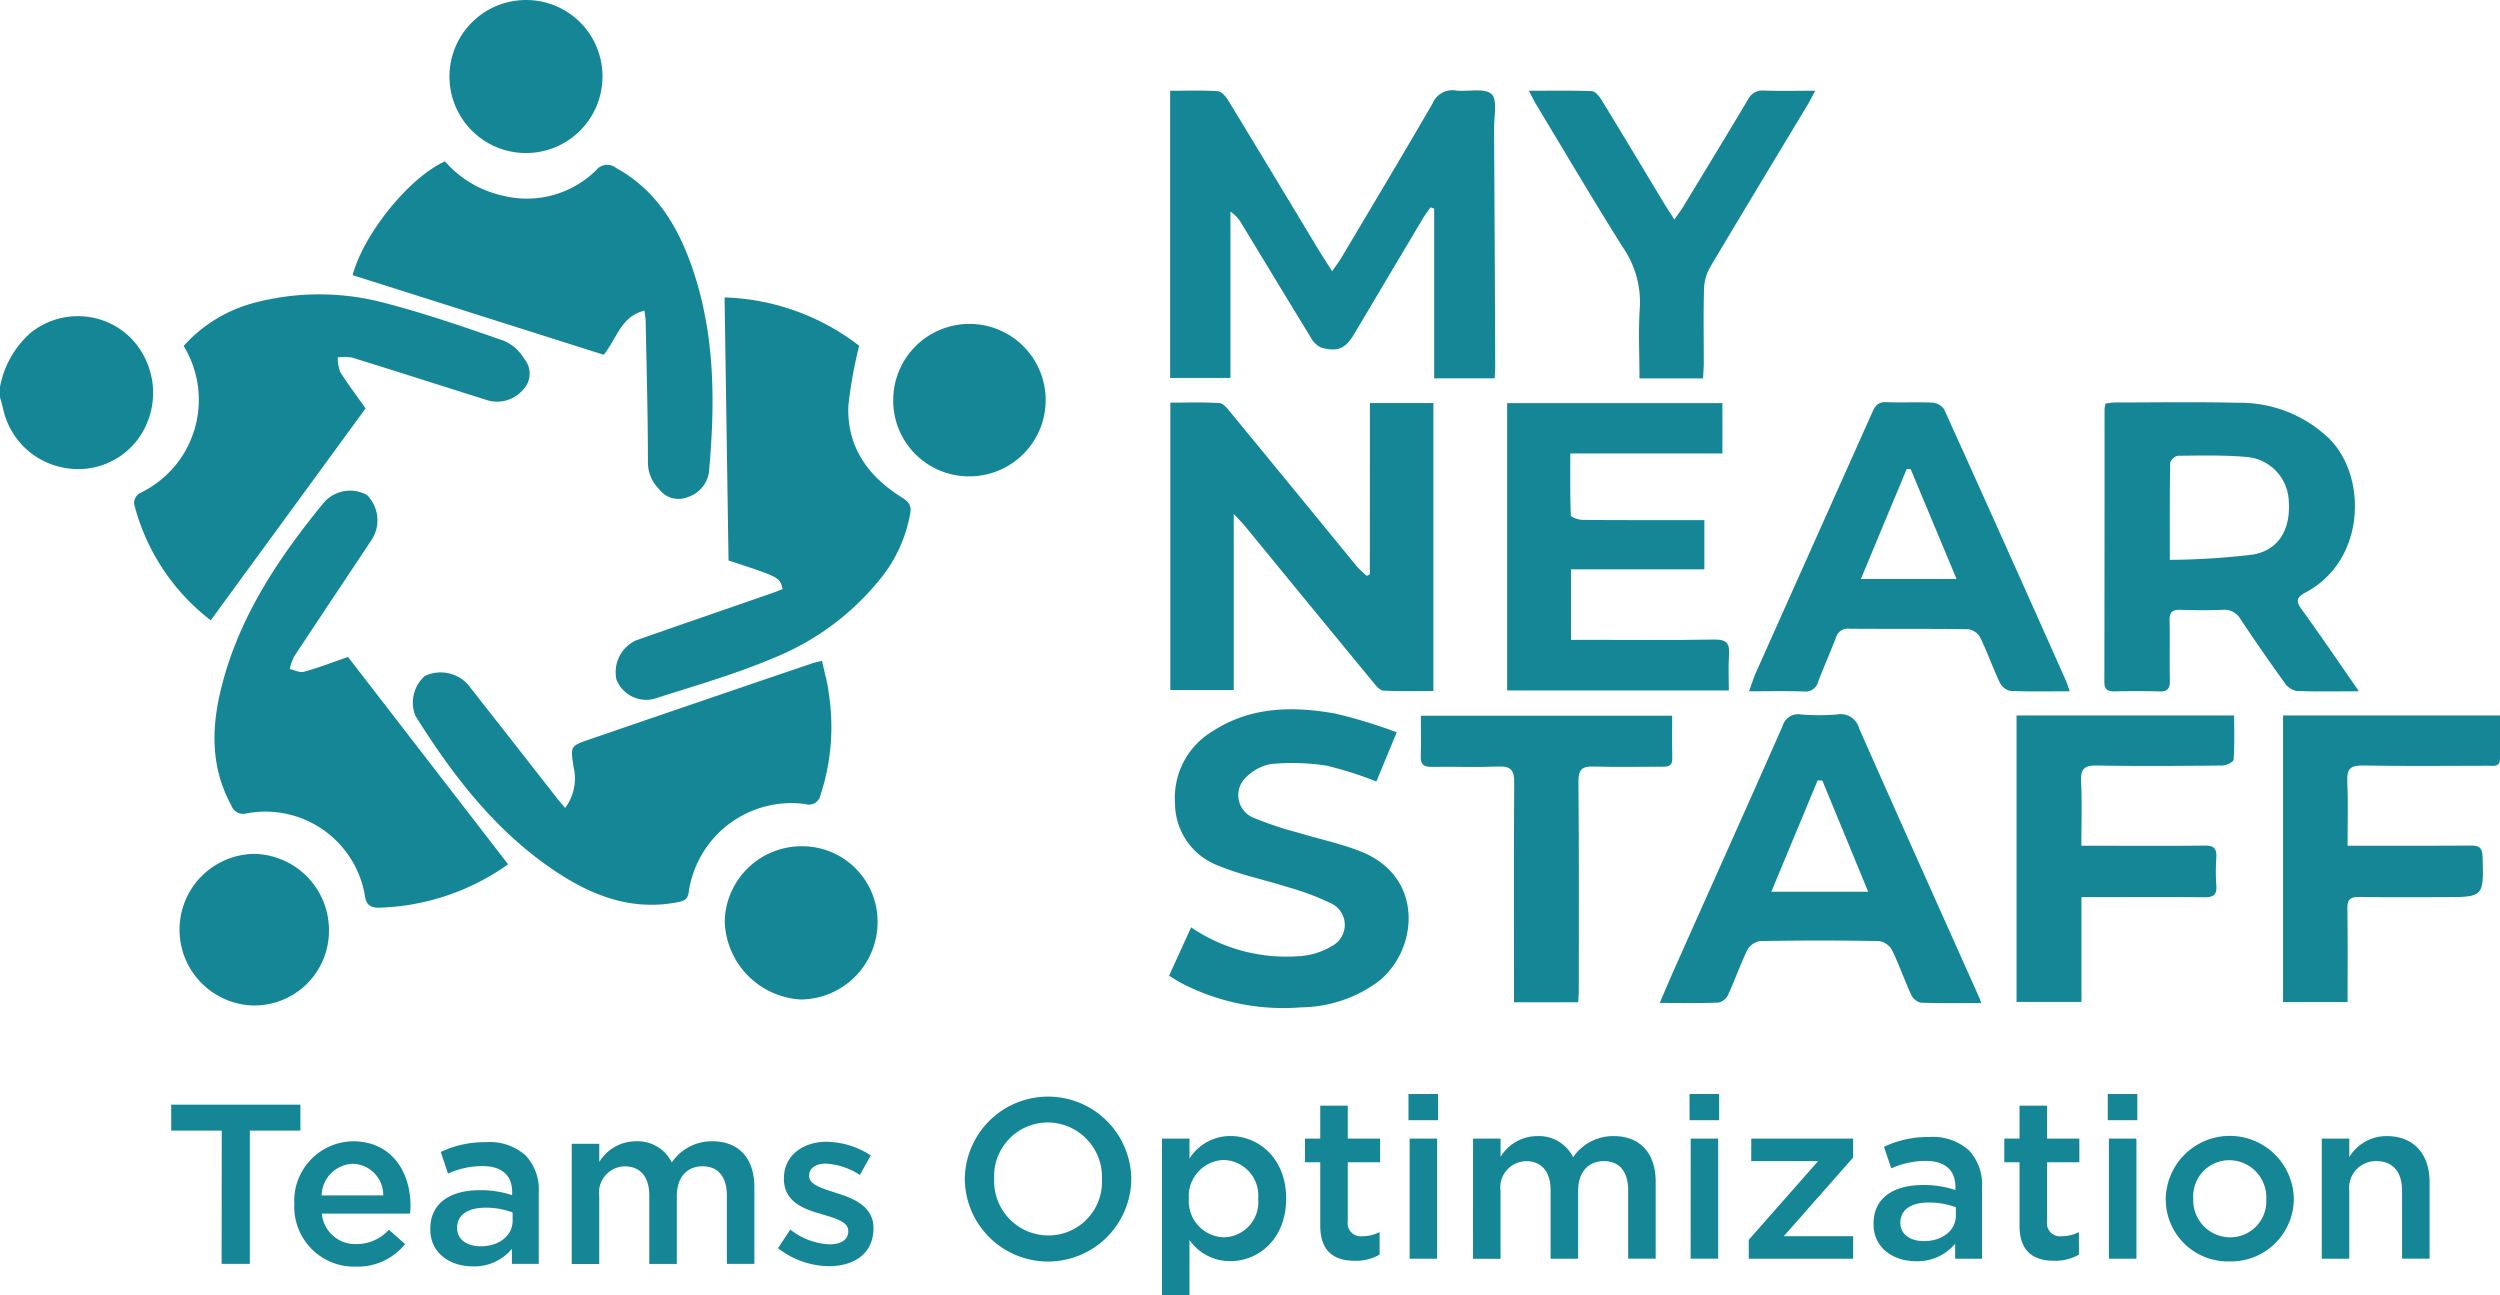 <svg xmlns="http://www.w3.org/2000/svg" width="187.919" height="97.349" viewBox="0 0 187.919 97.349">
  <g id="Grupo_3" data-name="Grupo 3" transform="translate(-107.187 -116.448)">
    <path id="Trazado_1" data-name="Trazado 1" d="M107.187,152.487a7.176,7.176,0,0,1,2.266-4.037,5.656,5.656,0,0,1,7.365.165,5.9,5.9,0,0,1,.948,7.493,5.593,5.593,0,0,1-5.794,2.447,5.717,5.717,0,0,1-4.559-4.466c-.063-.278-.15-.551-.226-.826Z" transform="translate(0 -6.954)" fill="#148696"/>
    <path id="Trazado_2" data-name="Trazado 2" d="M233.057,138.824c.306-.445.52-.723.7-1.023,2.29-3.853,4.595-7.7,6.843-11.576a1.613,1.613,0,0,1,1.76-.99c.915.108,2.137-.213,2.676.268.466.415.188,1.691.193,2.587q.056,8.906.088,17.813c0,.314-.026.627-.043.969h-4.545V134.117l-.279-.1c-.183.267-.382.524-.548.8q-2.575,4.321-5.141,8.65c-.69,1.165-1.242,1.445-2.527,1.092a1.679,1.679,0,0,1-.781-.763c-1.738-2.831-3.453-5.677-5.179-8.515a2.753,2.753,0,0,0-.859-.942v12.5H220.88V125.256c1.222,0,2.408-.047,3.585.034.286.02.619.419.8.72,2.266,3.717,4.508,7.449,6.759,11.175C232.337,137.7,232.664,138.2,233.057,138.824Z" transform="translate(-25.738 -1.985)" fill="#148696"/>
    <path id="Trazado_3" data-name="Trazado 3" d="M175.189,145.346a17.454,17.454,0,0,1,10.118,3.633,32.919,32.919,0,0,0-.813,4.513c-.124,3.1,1.5,5.322,4.035,6.9.546.341.714.63.612,1.208a10.775,10.775,0,0,1-2.1,4.721,19.79,19.79,0,0,1-8.207,6.143c-2.9,1.232-5.953,2.09-8.956,3.06a2.406,2.406,0,0,1-2.814-1.45,2.63,2.63,0,0,1,1.455-2.944c3.38-1.185,6.767-2.351,10.151-3.525.3-.1.595-.221.884-.33-.21-.892-.21-.892-4.067-2.155C175.389,158.562,175.29,151.988,175.189,145.346Z" transform="translate(-13.538 -6.542)" fill="#148696"/>
    <path id="Trazado_4" data-name="Trazado 4" d="M163.391,143.349c-1.782.423-2.079,2.115-3.068,3.316l-18.872-5.983c.818-3.111,4.293-7.383,6.942-8.553a8.054,8.054,0,0,0,4.39,2.586,7.419,7.419,0,0,0,6.974-1.924,1.053,1.053,0,0,1,1.488-.173c2.926,1.605,4.558,4.226,5.637,7.24,1.826,5.1,1.837,10.373,1.345,15.675a2.333,2.333,0,0,1-1.656,1.853,1.8,1.8,0,0,1-2.086-.625,2.819,2.819,0,0,1-.84-2.062c0-3.517-.1-7.034-.169-10.551C163.471,143.926,163.43,143.706,163.391,143.349Z" transform="translate(-7.756 -3.55)" fill="#148696"/>
    <path id="Trazado_5" data-name="Trazado 5" d="M137.615,153.62l-11.641,15.93a16.01,16.01,0,0,1-5.763-8.763.909.909,0,0,1,.388-.774,7.766,7.766,0,0,0,3.339-11.089,10.856,10.856,0,0,1,5.5-3.29,19.086,19.086,0,0,1,9.765.1c2.985.781,5.912,1.795,8.828,2.811a3.382,3.382,0,0,1,1.52,1.361,1.724,1.724,0,0,1-.107,2.315,2.56,2.56,0,0,1-2.623.8c-3.409-1.073-6.813-2.166-10.228-3.224a3.776,3.776,0,0,0-1.071-.012,3,3,0,0,0,.183,1.089C136.28,151.794,136.942,152.665,137.615,153.62Z" transform="translate(-2.947 -6.473)" fill="#148696"/>
    <path id="Trazado_6" data-name="Trazado 6" d="M150.1,192.2a17.587,17.587,0,0,1-9.582,3.258c-.682.035-1.083-.135-1.181-.89a7.586,7.586,0,0,0-8.907-6.191.937.937,0,0,1-1.133-.595c-1.723-3.146-1.468-6.406-.537-9.671,1.416-4.968,4.255-9.15,7.484-13.093a2.617,2.617,0,0,1,3.243-.576,2.684,2.684,0,0,1,.361,3.358c-1.943,2.929-3.9,5.848-5.833,8.783a4.091,4.091,0,0,0-.331.944c.363.077.765.292,1.082.2,1.081-.3,2.131-.707,3.3-1.11Z" transform="translate(-4.719 -10.786)" fill="#148696"/>
    <path id="Trazado_7" data-name="Trazado 7" d="M158.742,191.716a3.706,3.706,0,0,0,.63-3.1c-.225-1.536-.248-1.555,1.159-2.038q8.408-2.887,16.827-5.749c.178-.06.366-.091.692-.17.181.85.422,1.644.511,2.455a16.381,16.381,0,0,1-.625,7.632.883.883,0,0,1-1.143.676,7.8,7.8,0,0,0-8.759,6.6c-.077.616-.4.695-.873.786-3.335.641-6.259-.439-8.972-2.217-4.585-3-7.845-7.236-10.708-11.809a2.684,2.684,0,0,1,.709-2.982,2.767,2.767,0,0,1,3.234.623q3.318,4.224,6.624,8.457C158.239,191.129,158.446,191.363,158.742,191.716Z" transform="translate(-9.075 -14.536)" fill="#148696"/>
    <path id="Trazado_8" data-name="Trazado 8" d="M235.9,155.6h4.773v21.643c-1.272,0-2.52.039-3.761-.031-.274-.015-.566-.386-.782-.649q-4.833-5.867-9.647-11.75c-.2-.241-.422-.459-.817-.883v13.237H220.9v-21.6c1.217,0,2.462-.047,3.7.035.3.02.61.435.848.724q4.736,5.758,9.454,11.531a8.642,8.642,0,0,0,.763.731l.231-.113Z" transform="translate(-25.742 -8.853)" fill="#148696"/>
    <path id="Trazado_9" data-name="Trazado 9" d="M330.79,177.258c-1.752,0-3.234.036-4.713-.029a1.426,1.426,0,0,1-.877-.617q-1.7-2.356-3.308-4.769a1.39,1.39,0,0,0-1.352-.709c-1.064.043-2.131.035-3.2,0-.589-.017-.793.2-.782.788.029,1.515-.01,3.032.02,4.547.012.58-.175.813-.773.8-1.129-.033-2.26-.029-3.391-.005-.52.011-.761-.146-.76-.706q.017-10.256.015-20.51a2.446,2.446,0,0,1,.078-.418,5.427,5.427,0,0,1,.655-.081c3.1,0,6.2-.054,9.3.022a9.663,9.663,0,0,1,6.847,2.689c2.869,2.834,2.773,9.145-1.755,11.562-.7.373-.767.65-.3,1.292C327.912,173.062,329.26,175.058,330.79,177.258Zm-14.214-9.879a56.86,56.86,0,0,0,6.209-.391c1.988-.333,2.888-1.909,2.73-4.048a3.451,3.451,0,0,0-3.216-3.3c-1.7-.149-3.416-.1-5.124-.087a.806.806,0,0,0-.573.535C316.561,162.433,316.575,164.782,316.575,167.379Z" transform="translate(-46.288 -8.847)" fill="#148696"/>
    <path id="Trazado_10" data-name="Trazado 10" d="M269.807,159.4H258.372c0,1.6-.021,3.13.039,4.655.005.128.555.334.854.337,2.616.028,5.233.017,7.85.018h1.336v3.7H258.425v5.3H259.5c3.23,0,6.461.038,9.69-.022.934-.018,1.178.3,1.115,1.157s-.014,1.73-.014,2.672H253.628V155.617h16.179Z" transform="translate(-33.151 -8.867)" fill="#148696"/>
    <path id="Trazado_11" data-name="Trazado 11" d="M301.239,177.258c-1.6,0-3.053.036-4.5-.031a1.211,1.211,0,0,1-.78-.665c-.521-1.108-.926-2.27-1.461-3.37a1.241,1.241,0,0,0-.9-.6c-2.973-.045-5.947-.014-8.92-.038a.924.924,0,0,0-1.014.666c-.428,1.112-.911,2.2-1.339,3.317a.97.97,0,0,1-1.069.734c-1.321-.044-2.644-.014-4.125-.014.2-.536.328-.979.515-1.4q4.379-9.8,8.762-19.6c.223-.5.46-.759,1.055-.733,1.162.05,2.329-.022,3.489.038a1.158,1.158,0,0,1,.853.523q4.606,10.176,9.147,20.38C301.042,176.673,301.1,176.886,301.239,177.258Zm-8.51-8.439-3.453-8.272-.3.012c-1.127,2.706-2.254,5.411-3.44,8.26Z" transform="translate(-38.472 -8.847)" fill="#148696"/>
    <path id="Trazado_12" data-name="Trazado 12" d="M292.617,207.555c-1.589,0-3.072.029-4.552-.028a1.09,1.09,0,0,1-.716-.6c-.51-1.112-.908-2.276-1.447-3.373a1.359,1.359,0,0,0-.977-.658q-4.457-.078-8.916,0a1.357,1.357,0,0,0-.969.664c-.537,1.1-.935,2.262-1.446,3.373a1.087,1.087,0,0,1-.723.589c-1.415.057-2.834.027-4.423.027.414-.958.769-1.8,1.141-2.637,2.7-6.061,5.425-12.115,8.1-18.187a1.21,1.21,0,0,1,1.379-.862,16.434,16.434,0,0,0,2.711,0,1.434,1.434,0,0,1,1.658,1.041c2.981,6.749,6.007,13.479,9.019,20.214C292.5,207.2,292.523,207.292,292.617,207.555Zm-15.778-8.367h7.28c-1.191-2.891-2.318-5.622-3.444-8.354l-.351-.023Z" transform="translate(-36.506 -15.711)" fill="#148696"/>
    <path id="Trazado_13" data-name="Trazado 13" d="M237.889,187.095c-.579,1.4-1.055,2.55-1.53,3.7A26.736,26.736,0,0,0,232.6,189.6a16.944,16.944,0,0,0-4.12-.125,3.48,3.48,0,0,0-1.847.937,1.839,1.839,0,0,0,.421,3.079,26.781,26.781,0,0,0,3.473,1.162c1.567.481,3.194.811,4.707,1.421,4.827,1.947,4.233,7.52,1.19,9.817a9.961,9.961,0,0,1-5.7,1.878,16.613,16.613,0,0,1-9.077-1.85c-.276-.155-.542-.329-.868-.528.555-1.217,1.085-2.378,1.656-3.632a12.731,12.731,0,0,0,8.035,2.169,5.387,5.387,0,0,0,2.535-.758,1.792,1.792,0,0,0-.166-3.269,19.169,19.169,0,0,0-3.158-1.173c-1.714-.547-3.5-.907-5.156-1.592a5.015,5.015,0,0,1-3.3-4.7,5.83,5.83,0,0,1,2.868-5.447c2.848-1.839,6-1.86,9.161-1.306A38.559,38.559,0,0,1,237.889,187.095Z" transform="translate(-25.714 -15.602)" fill="#148696"/>
    <path id="Trazado_14" data-name="Trazado 14" d="M345.321,185.968c0,1.116,0,2.172,0,3.228,0,.677-.5.548-.9.549-3.135.007-6.271.04-9.4-.019-.939-.017-1.222.256-1.178,1.184.073,1.57.02,3.145.02,4.846h1.146c2.715,0,5.429.014,8.144-.009.617-.005.841.178.859.822.088,3.055.106,3.054-2.975,3.053-2.1,0-4.2.022-6.3-.015-.671-.012-.9.185-.887.874.038,2.318.015,4.636.015,7.028h-4.85V185.968Z" transform="translate(-50.216 -15.738)" fill="#148696"/>
    <path id="Trazado_15" data-name="Trazado 15" d="M308,199.621V207.5H303.12V185.964h16.356c0,1.113.039,2.227-.04,3.334-.012.169-.561.425-.863.429-3.134.033-6.269.055-9.4,0-.918-.015-1.242.217-1.2,1.169.077,1.57.021,3.149.021,4.862h1.122c2.714,0,5.429.019,8.142-.012.685-.008.925.217.88.891a15.383,15.383,0,0,0,0,2.128c.053.707-.252.871-.9.865-2.681-.027-5.363-.009-8.045-.009Z" transform="translate(-44.355 -15.737)" fill="#148696"/>
    <path id="Trazado_16" data-name="Trazado 16" d="M268.831,146.879h-4.779c0-1.815-.093-3.588.027-5.347a7.247,7.247,0,0,0-1.287-4.518c-2.23-3.55-4.359-7.164-6.524-10.754-.161-.268-.294-.553-.529-1,1.681,0,3.212-.031,4.74.031.254.01.556.388.725.664,1.582,2.586,3.139,5.188,4.705,7.783.211.35.439.689.766,1.2.289-.416.493-.678.664-.961,1.625-2.674,3.254-5.345,4.854-8.033a1.218,1.218,0,0,1,1.227-.7c1.223.047,2.45.014,3.843.014-.217.4-.363.706-.535.993-2.46,4.091-4.937,8.173-7.371,12.279a3.506,3.506,0,0,0-.454,1.624c-.053,1.87-.015,3.743-.019,5.615C268.882,146.11,268.851,146.457,268.831,146.879Z" transform="translate(-33.629 -1.99)" fill="#148696"/>
    <path id="Trazado_17" data-name="Trazado 17" d="M264.131,185.988c0,1.122-.016,2.181.006,3.239.012.579-.35.595-.764.595-1.711,0-3.424.039-5.134-.014-.869-.026-1.163.21-1.154,1.138.05,5.256.028,10.512.027,15.769,0,.251-.027.5-.045.811H252.24v-1.707c0-4.935-.022-9.869.018-14.8.007-.917-.237-1.25-1.189-1.211-1.676.07-3.358,0-5.037.026-.576.008-.815-.185-.8-.78.033-1,.009-1.993.009-3.063Z" transform="translate(-31.251 -15.742)" fill="#148696"/>
    <path id="Trazado_18" data-name="Trazado 18" d="M193.975,153.622a5.729,5.729,0,1,1,5.675,5.757A5.688,5.688,0,0,1,193.975,153.622Z" transform="translate(-19.646 -7.126)" fill="#148696"/>
    <path id="Trazado_19" data-name="Trazado 19" d="M162.361,122.253a5.751,5.751,0,1,1-5.564-5.8A5.73,5.73,0,0,1,162.361,122.253Z" transform="translate(-9.887 0)" fill="#148696"/>
    <path id="Trazado_20" data-name="Trazado 20" d="M129.928,210.8a5.7,5.7,0,0,1,.189-11.388,5.726,5.726,0,0,1,5.681,5.658A5.608,5.608,0,0,1,129.928,210.8Z" transform="translate(-3.885 -18.78)" fill="#148696"/>
    <path id="Trazado_21" data-name="Trazado 21" d="M189.093,204.505a5.818,5.818,0,0,1-5.787,5.685,6.053,6.053,0,0,1-5.7-5.941,5.781,5.781,0,0,1,5.887-5.576A5.669,5.669,0,0,1,189.093,204.505Z" transform="translate(-15.942 -18.614)" fill="#148696"/>
    <g id="Grupo_1" data-name="Grupo 1" transform="translate(120.061 199.482)">
      <path id="Trazado_22" data-name="Trazado 22" d="M127.623,225.728h-3.8v-1.949h9.711v1.949h-3.8v10.019h-2.121Z" transform="translate(-123.828 -223.779)" fill="#148696"/>
      <path id="Trazado_23" data-name="Trazado 23" d="M135.782,232.072v-.034a4.48,4.48,0,0,1,4.411-4.7c2.872,0,4.325,2.257,4.325,4.855,0,.188-.017.376-.034.581h-6.634a2.52,2.52,0,0,0,2.6,2.291,3.278,3.278,0,0,0,2.445-1.078l1.214,1.078a4.566,4.566,0,0,1-3.693,1.693A4.5,4.5,0,0,1,135.782,232.072Zm6.685-.667a2.344,2.344,0,0,0-2.291-2.376,2.442,2.442,0,0,0-2.342,2.376Z" transform="translate(-126.534 -224.584)" fill="#148696"/>
      <path id="Trazado_24" data-name="Trazado 24" d="M148.995,233.974v-.034c0-1.95,1.522-2.907,3.727-2.907a7.527,7.527,0,0,1,2.428.377v-.223c0-1.282-.786-1.966-2.24-1.966a6.282,6.282,0,0,0-2.582.564l-.548-1.624a7.7,7.7,0,0,1,3.4-.736,4.046,4.046,0,0,1,2.992,1.009,3.746,3.746,0,0,1,.975,2.787v5.352h-2.018v-1.129a3.67,3.67,0,0,1-2.941,1.317C150.5,236.76,148.995,235.786,148.995,233.974Zm6.189-.65v-.616a5.737,5.737,0,0,0-2.052-.359c-1.334,0-2.12.564-2.12,1.5v.034c0,.872.77,1.368,1.761,1.368C154.141,235.256,155.184,234.469,155.184,233.324Z" transform="translate(-129.525 -224.604)" fill="#148696"/>
      <path id="Trazado_25" data-name="Trazado 25" d="M162.739,227.525h2.069v1.368a3.234,3.234,0,0,1,2.753-1.556,2.865,2.865,0,0,1,2.7,1.59,3.631,3.631,0,0,1,3.043-1.59c1.967,0,3.163,1.248,3.163,3.453v5.762H174.4v-5.129c0-1.437-.667-2.206-1.83-2.206-1.129,0-1.932.786-1.932,2.24v5.1h-2.069v-5.147c0-1.4-.684-2.188-1.83-2.188a1.972,1.972,0,0,0-1.932,2.24v5.1h-2.069Z" transform="translate(-132.637 -224.584)" fill="#148696"/>
      <path id="Trazado_26" data-name="Trazado 26" d="M182.779,235.383l.924-1.4a5.107,5.107,0,0,0,2.958,1.111c.889,0,1.4-.376,1.4-.975v-.034c0-.7-.957-.941-2.017-1.265-1.334-.376-2.821-.923-2.821-2.65v-.034c0-1.71,1.419-2.753,3.214-2.753a6.255,6.255,0,0,1,3.316,1.026l-.82,1.471a5.235,5.235,0,0,0-2.548-.855c-.8,0-1.266.376-1.266.889v.034c0,.667.975.941,2.035,1.283,1.317.41,2.8,1.008,2.8,2.633v.034c0,1.9-1.47,2.838-3.351,2.838A6.343,6.343,0,0,1,182.779,235.383Z" transform="translate(-137.173 -224.594)" fill="#148696"/>
    </g>
    <g id="Grupo_2" data-name="Grupo 2" transform="translate(179.709 198.683)">
      <path id="Trazado_27" data-name="Trazado 27" d="M200.931,229.236V229.2a6.258,6.258,0,0,1,12.515-.034v.034a6.258,6.258,0,0,1-12.515.034Zm10.309,0V229.2a4.1,4.1,0,0,0-4.069-4.257,4.043,4.043,0,0,0-4.034,4.223v.034a4.086,4.086,0,0,0,4.069,4.239A4.028,4.028,0,0,0,211.24,229.236Z" transform="translate(-200.931 -222.807)" fill="#148696"/>
      <path id="Trazado_28" data-name="Trazado 28" d="M220.088,227.024h2.069v1.5a3.613,3.613,0,0,1,3.077-1.693c2.12,0,4.188,1.676,4.188,4.684v.035c0,2.992-2.051,4.684-4.188,4.684a3.688,3.688,0,0,1-3.077-1.59v4.137h-2.069Zm7.233,4.531v-.035a2.673,2.673,0,0,0-2.582-2.889,2.721,2.721,0,0,0-2.633,2.889v.035a2.722,2.722,0,0,0,2.633,2.889A2.644,2.644,0,0,0,227.321,231.555Z" transform="translate(-205.268 -223.673)" fill="#148696"/>
      <path id="Trazado_29" data-name="Trazado 29" d="M235.132,232.885v-4.753h-1.146v-1.778h1.146v-2.479H237.2v2.479h2.428v1.778H237.2v4.429a.985.985,0,0,0,1.111,1.128,2.785,2.785,0,0,0,1.283-.308v1.693a3.574,3.574,0,0,1-1.864.462C236.209,235.535,235.132,234.868,235.132,232.885Z" transform="translate(-208.414 -223.002)" fill="#148696"/>
      <path id="Trazado_30" data-name="Trazado 30" d="M244.04,222.747h2.223v1.967H244.04Zm.086,3.351h2.068v9.027h-2.068Z" transform="translate(-210.69 -222.747)" fill="#148696"/>
      <path id="Trazado_31" data-name="Trazado 31" d="M250.315,227.024h2.069v1.368a3.235,3.235,0,0,1,2.753-1.556,2.865,2.865,0,0,1,2.7,1.59,3.633,3.633,0,0,1,3.043-1.59c1.966,0,3.163,1.248,3.163,3.454v5.761h-2.069v-5.129c0-1.436-.667-2.206-1.829-2.206-1.129,0-1.933.786-1.933,2.24v5.1h-2.069v-5.146c0-1.4-.684-2.189-1.83-2.189a1.972,1.972,0,0,0-1.932,2.24v5.1h-2.069Z" transform="translate(-212.111 -223.673)" fill="#148696"/>
      <path id="Trazado_32" data-name="Trazado 32" d="M271.35,222.747h2.223v1.967H271.35Zm.086,3.351H273.5v9.027h-2.069Z" transform="translate(-216.872 -222.747)" fill="#148696"/>
      <path id="Trazado_33" data-name="Trazado 33" d="M277.1,234.688l5.215-5.916h-5.027v-1.693h7.66V228.5l-5.214,5.916h5.214v1.693H277.1Z" transform="translate(-218.173 -223.728)" fill="#148696"/>
      <path id="Trazado_34" data-name="Trazado 34" d="M289.226,233.473v-.034c0-1.95,1.522-2.907,3.727-2.907a7.527,7.527,0,0,1,2.428.377v-.223c0-1.282-.787-1.966-2.24-1.966a6.3,6.3,0,0,0-2.582.564l-.547-1.624a7.7,7.7,0,0,1,3.4-.735,4.046,4.046,0,0,1,2.992,1.009,3.744,3.744,0,0,1,.975,2.787v5.351h-2.018v-1.129a3.669,3.669,0,0,1-2.941,1.317C290.731,236.259,289.226,235.285,289.226,233.473Zm6.189-.65v-.616a5.738,5.738,0,0,0-2.052-.359c-1.334,0-2.12.564-2.12,1.5v.034c0,.873.769,1.368,1.761,1.368C294.372,234.755,295.415,233.969,295.415,232.823Z" transform="translate(-220.919 -223.693)" fill="#148696"/>
      <path id="Trazado_35" data-name="Trazado 35" d="M303.076,232.885v-4.753h-1.145v-1.778h1.145v-2.479h2.069v2.479h2.428v1.778h-2.428v4.429a.985.985,0,0,0,1.111,1.128,2.785,2.785,0,0,0,1.283-.308v1.693a3.578,3.578,0,0,1-1.864.462C304.154,235.535,303.076,234.868,303.076,232.885Z" transform="translate(-223.795 -223.002)" fill="#148696"/>
      <path id="Trazado_36" data-name="Trazado 36" d="M311.984,222.747h2.223v1.967h-2.223Zm.086,3.351h2.069v9.027H312.07Z" transform="translate(-226.071 -222.747)" fill="#148696"/>
      <path id="Trazado_37" data-name="Trazado 37" d="M317.619,231.589v-.034a4.814,4.814,0,0,1,9.626-.035v.035a4.72,4.72,0,0,1-4.839,4.7A4.669,4.669,0,0,1,317.619,231.589Zm7.557,0v-.034a2.79,2.79,0,0,0-2.77-2.906,2.709,2.709,0,0,0-2.719,2.872v.035a2.783,2.783,0,0,0,2.753,2.889A2.708,2.708,0,0,0,325.176,231.589Z" transform="translate(-227.347 -223.673)" fill="#148696"/>
      <path id="Trazado_38" data-name="Trazado 38" d="M332.777,227.024h2.069v1.385a3.272,3.272,0,0,1,2.821-1.573c2.035,0,3.215,1.368,3.215,3.454v5.761h-2.069v-5.129c0-1.4-.7-2.206-1.932-2.206a2.008,2.008,0,0,0-2.035,2.24v5.1h-2.069Z" transform="translate(-230.778 -223.673)" fill="#148696"/>
    </g>
  </g>
</svg>
